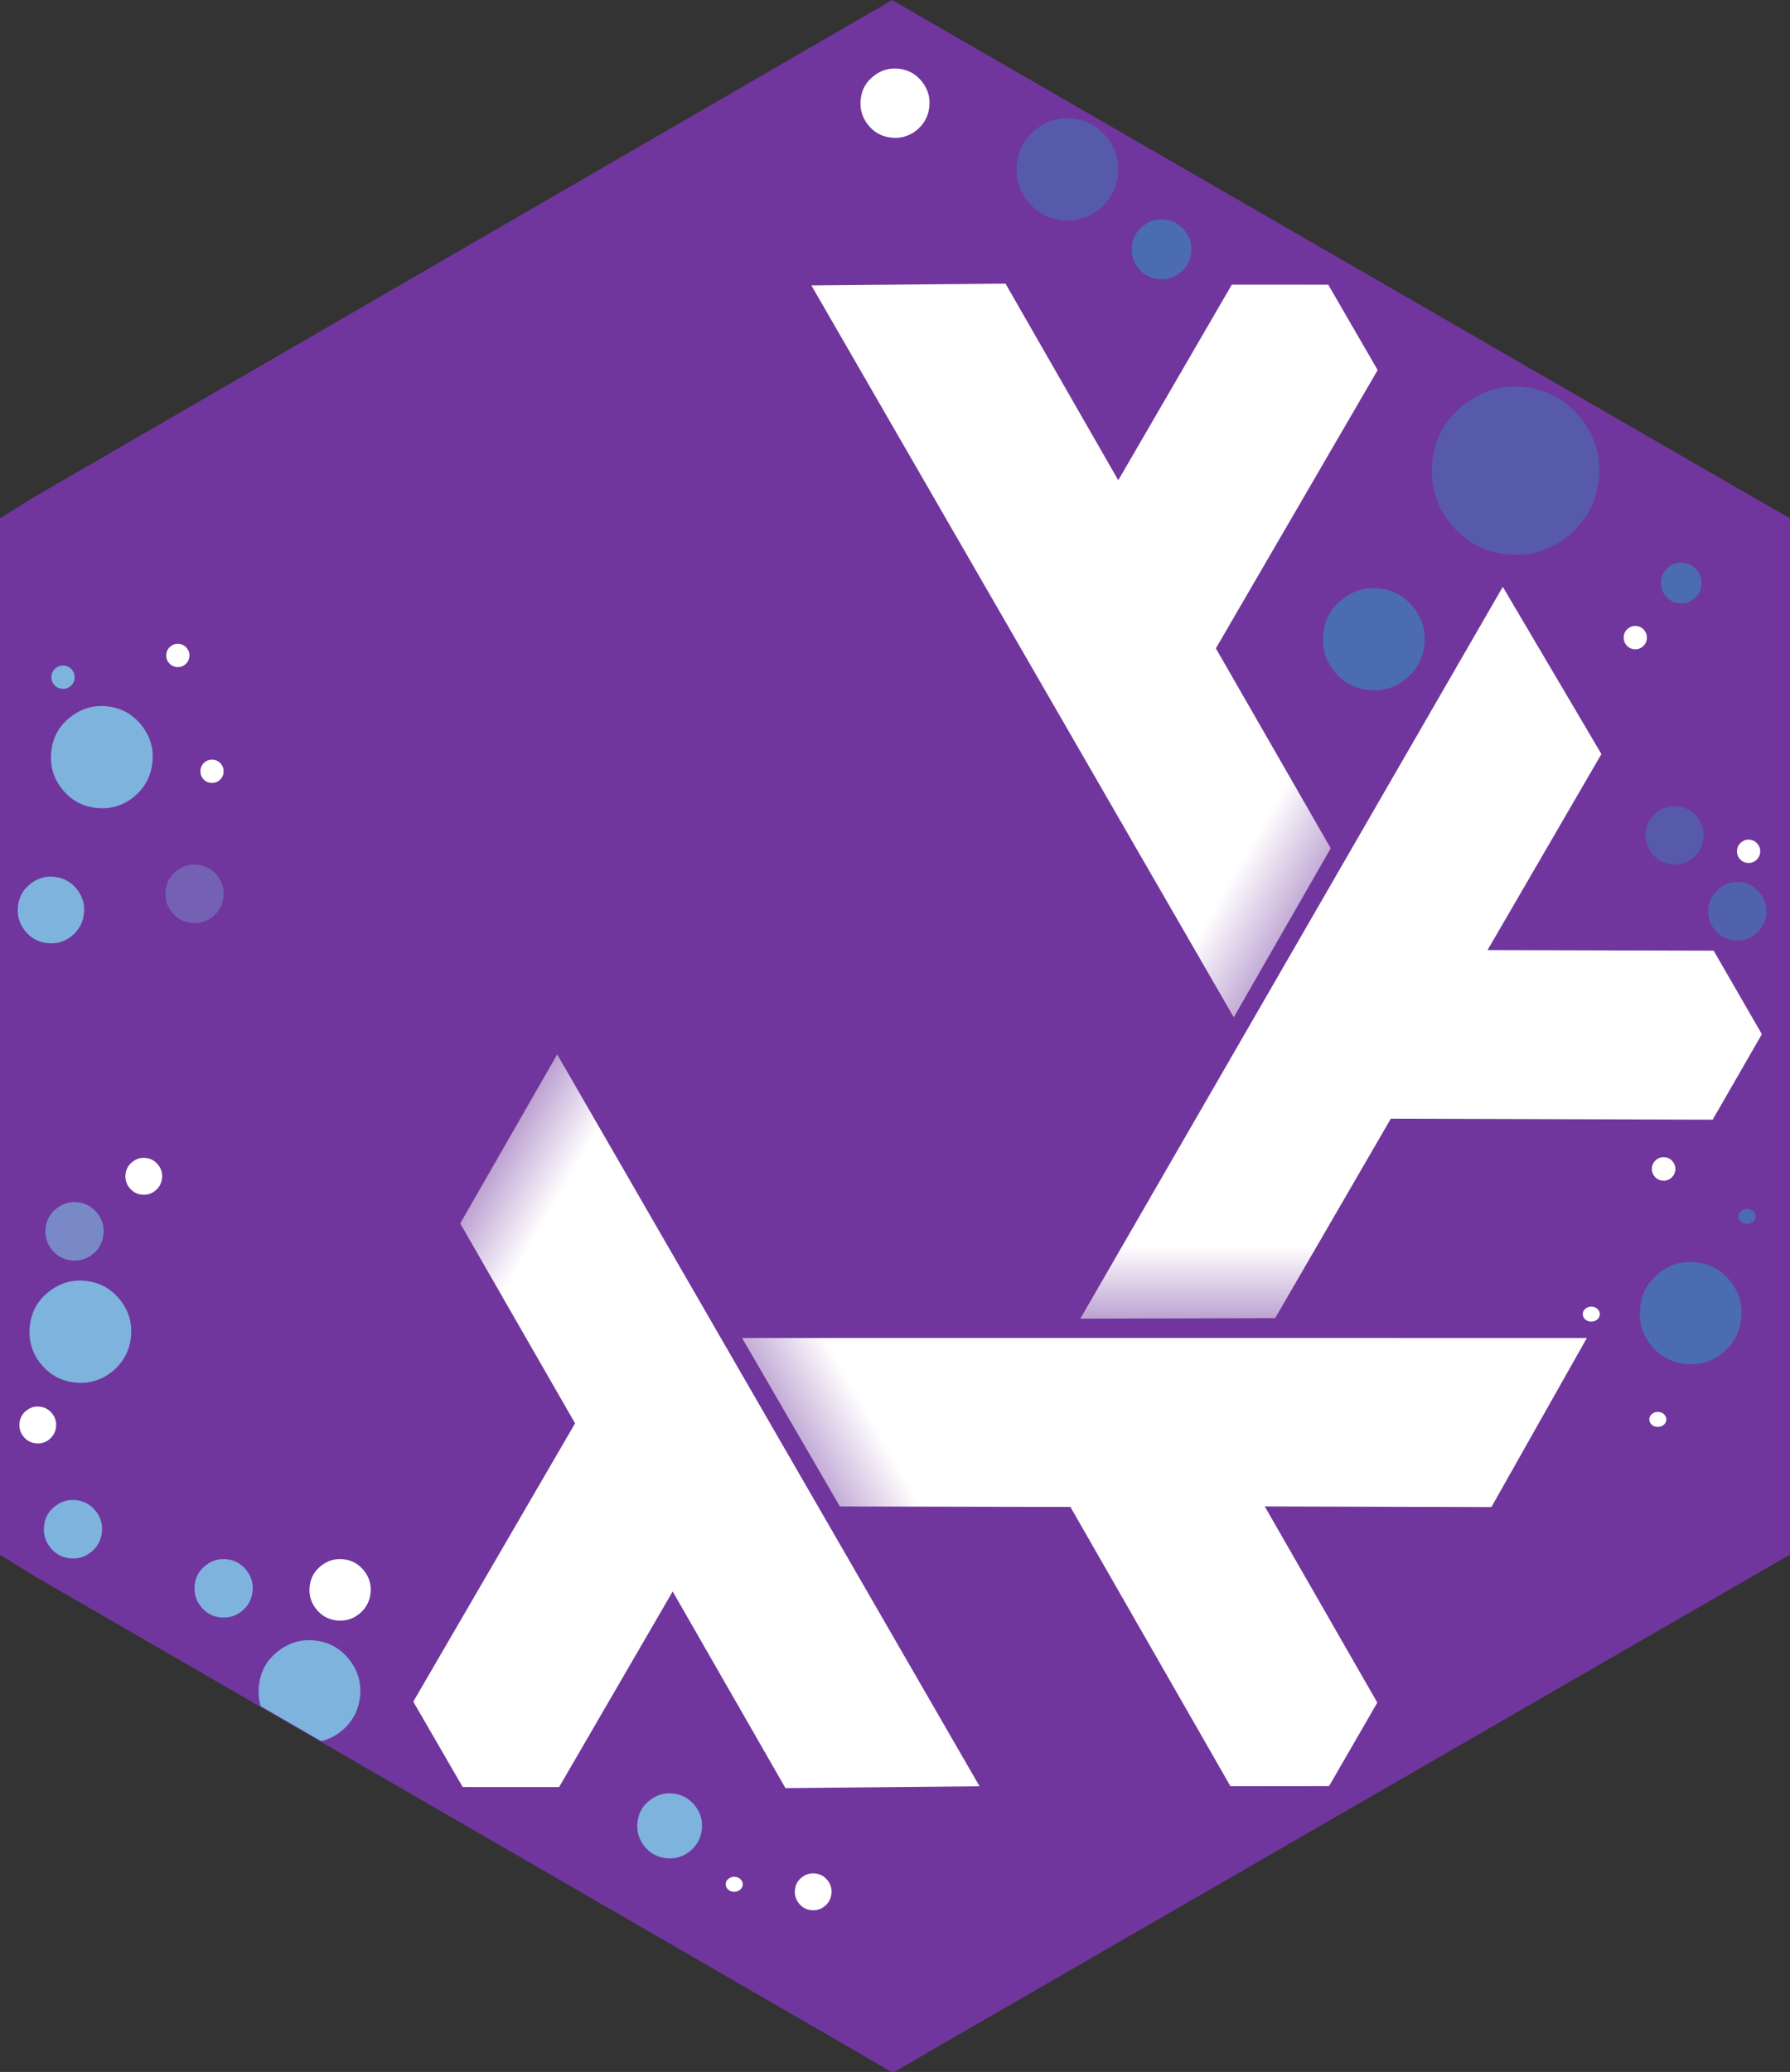 <?xml version="1.0" encoding="UTF-8" standalone="no"?>
<!-- Generator: Adobe Illustrator 16.0.4, SVG Export Plug-In . SVG Version: 6.00 Build 0)  -->

<svg
   version="1.1"
   id="Ebene_1"
   x="0px"
   y="0px"
   width="165.921"
   height="192"
   viewBox="0 0 165.921 192"
   enable-background="new 0 0 198.425 198.425"
   xml:space="preserve"
   sodipodi:docname="nixviolet.hex.svg"
   inkscape:version="1.3.2 (091e20ef0f, 2023-11-25)"
   xmlns:inkscape="http://www.inkscape.org/namespaces/inkscape"
   xmlns:sodipodi="http://sodipodi.sourceforge.net/DTD/sodipodi-0.dtd"
   xmlns:xlink="http://www.w3.org/1999/xlink"
   xmlns="http://www.w3.org/2000/svg"
   xmlns:svg="http://www.w3.org/2000/svg"
   xmlns:rdf="http://www.w3.org/1999/02/22-rdf-syntax-ns#"
   xmlns:cc="http://creativecommons.org/ns#"
   xmlns:dc="http://purl.org/dc/elements/1.1/"><rect x="0" y="0" width="165.921" height="192" fill="#333333" stroke="none"/><sodipodi:namedview
   id="namedview1"
   pagecolor="#ffffff"
   bordercolor="#666666"
   borderopacity="1.0"
   inkscape:showpageshadow="2"
   inkscape:pageopacity="0.0"
   inkscape:pagecheckerboard="0"
   inkscape:deskcolor="#d1d1d1"
   inkscape:zoom="1.4813785"
   inkscape:cx="20.926455"
   inkscape:cy="153.23565"
   inkscape:window-width="1920"
   inkscape:window-height="1008"
   inkscape:window-x="0"
   inkscape:window-y="0"
   inkscape:window-maximized="1"
   inkscape:current-layer="Ebene_1"
   showgrid="false" /><defs
   id="defs4140"><filter
     style="color-interpolation-filters:sRGB"
     id="filter39705"
     x="-0.055"
     y="-0.055"
     width="1.134"
     height="1.134"><feOffset
       dy="3"
       dx="3"
       id="feOffset39695" /><feGaussianBlur
       stdDeviation="3"
       result="blur"
       id="feGaussianBlur39697" /><feFlood
       flood-color="rgb(0,0,0)"
       flood-opacity="1"
       result="flood"
       id="feFlood39699" /><feComposite
       in="flood"
       in2="SourceGraphic"
       operator="in"
       result="composite"
       id="feComposite39701" /><feBlend
       in="blur"
       in2="composite"
       mode="normal"
       id="feBlend39703" /></filter><linearGradient
     y2="460.518"
     x2="389.576"
     y1="351.411"
     x1="200.597"
     gradientTransform="translate(210.82,-765.276)"
     gradientUnits="userSpaceOnUse"
     id="linearGradient1713"
     xlink:href="#main"
     inkscape:collect="always" /><linearGradient
     inkscape:collect="always"
     id="main"><stop
       style="stop-color:#ffffff;stop-opacity:0"
       offset="0"
       id="stop915" /><stop
       id="stop917"
       offset="0.232"
       style="stop-color:#ffffff;stop-opacity:1" /><stop
       style="stop-color:#ffffff;stop-opacity:1"
       offset="1"
       id="stop919" /></linearGradient><linearGradient
     y2="880.377"
     x2="-414.387"
     y1="782.336"
     x1="-584.199"
     gradientTransform="translate(864.696,-1491.341)"
     gradientUnits="userSpaceOnUse"
     id="linearGradient1299"
     xlink:href="#main"
     inkscape:collect="always" /></defs>





<g
   id="g22"
   transform="matrix(0.339,0,0,0.339,-53.895,339.678)" /><g
   id="g23"
   transform="matrix(0.169,-0.293,0.293,0.169,116.228,329.974)" /><polygon
   points="161.938,135.321 161.938,132.309 161.938,66.116 161.938,63.104 159.308,61.6 101.841,28.504 99.234,27.006 96.629,28.504 39.347,61.6 36.911,63.104 36.911,66.116 36.911,132.309 36.911,135.321 39.346,136.825 96.715,169.921 99.273,171.419 101.853,169.921 159.319,136.825 "
   id="polygon22418-6"
   style="fill:#70369d;fill-opacity:1"
   transform="matrix(1.327,0,0,1.33,-48.984,-35.905)"
   inkscape:label="Hexagon" /><path
   id="path47249"
   d="m 5.726,73.08 c 0.808,1.035 1.841,1.623 3.13,1.779 1.291,0.155 2.46,-0.157 3.492,-0.968 1.014,-0.811 1.616,-1.866 1.771,-3.16 0.156,-1.296 -0.172,-2.453 -0.963,-3.472 -0.808,-1.037 -1.858,-1.642 -3.149,-1.797 -1.289,-0.156 -2.441,0.173 -3.474,0.984 -1.032,0.795 -1.618,1.832 -1.772,3.127 -0.155,1.296 0.155,2.471 0.964,3.508 z"
   style="fill:#7eb3de;fill-opacity:1;stroke-width:0.015" /><path
   id="path47251"
   d="M 2.299,86.23 C 2.826,86.906 3.5,87.289 4.342,87.391 5.184,87.493 5.948,87.289 6.622,86.759 7.283,86.23 7.676,85.542 7.777,84.697 7.879,83.85 7.665,83.095 7.149,82.43 6.622,81.753 5.936,81.358 5.094,81.257 4.252,81.155 3.5,81.37 2.826,81.899 c -0.674,0.519 -1.056,1.196 -1.157,2.041 -0.101,0.846 0.101,1.613 0.629,2.29 z"
   style="fill:#7eb3de;fill-opacity:1;stroke-width:0.01" /><path
   id="path47253"
   d="m 3.736,126.322 c 0.808,1.035 1.841,1.623 3.13,1.779 1.291,0.155 2.46,-0.157 3.492,-0.968 1.014,-0.811 1.616,-1.866 1.771,-3.16 0.156,-1.296 -0.172,-2.453 -0.963,-3.472 -0.808,-1.037 -1.858,-1.642 -3.149,-1.797 -1.289,-0.156 -2.441,0.173 -3.474,0.984 -1.032,0.795 -1.618,1.832 -1.772,3.127 -0.155,1.296 0.155,2.471 0.964,3.508 z"
   style="fill:#7eb3de;fill-opacity:1;stroke-width:0.015" /><path
   id="path47403"
   d="m 15.905,84.497 c 0.462,0.593 1.053,0.929 1.791,1.018 0.739,0.089 1.408,-0.09 1.999,-0.554 0.58,-0.464 0.925,-1.068 1.013,-1.809 0.089,-0.742 -0.098,-1.404 -0.551,-1.987 -0.462,-0.593 -1.063,-0.939 -1.802,-1.028 -0.738,-0.089 -1.397,0.099 -1.988,0.563 -0.591,0.455 -0.926,1.048 -1.014,1.789 -0.088,0.742 0.088,1.414 0.552,2.007 z"
   style="opacity:0.349;fill:#7eb3de;fill-opacity:1;stroke-width:0.009" /><path
   id="path47541"
   d="m 4.784,115.773 c 0.462,0.593 1.053,0.929 1.791,1.018 0.739,0.089 1.408,-0.09 1.999,-0.554 0.58,-0.464 0.925,-1.068 1.013,-1.809 0.089,-0.742 -0.098,-1.404 -0.551,-1.987 -0.462,-0.593 -1.063,-0.939 -1.802,-1.028 -0.738,-0.089 -1.397,0.099 -1.988,0.563 -0.591,0.455 -0.926,1.048 -1.014,1.789 -0.088,0.742 0.088,1.414 0.552,2.007 z"
   style="opacity:0.664;fill:#7eb3de;fill-opacity:1;stroke-width:0.009" /><path
   id="path47543"
   d="m 153.097,79.075 c 0.462,0.593 1.053,0.929 1.791,1.018 0.739,0.089 1.408,-0.09 1.999,-0.554 0.58,-0.464 0.925,-1.068 1.013,-1.809 0.089,-0.742 -0.099,-1.404 -0.551,-1.987 -0.462,-0.593 -1.063,-0.939 -1.802,-1.028 -0.738,-0.089 -1.397,0.099 -1.988,0.563 -0.591,0.455 -0.926,1.048 -1.014,1.789 -0.088,0.742 0.088,1.414 0.552,2.007 z"
   style="opacity:0.664;fill:#4b6cb1;fill-opacity:1;stroke-width:0.009" /><path
   id="path47405"
   d="m 158.91,86.115 c 0.462,0.593 1.053,0.929 1.791,1.018 0.739,0.089 1.408,-0.09 1.999,-0.554 0.58,-0.464 0.925,-1.068 1.013,-1.809 0.089,-0.742 -0.099,-1.404 -0.551,-1.987 -0.462,-0.593 -1.063,-0.939 -1.802,-1.028 -0.738,-0.089 -1.397,0.099 -1.988,0.563 -0.591,0.455 -0.926,1.048 -1.014,1.789 -0.088,0.742 0.088,1.414 0.552,2.007 z"
   style="opacity:0.826;fill:#4b6cb1;fill-opacity:1;stroke-width:0.009" /><path
   id="path47407"
   d="m 18.604,148.855 c 0.462,0.593 1.053,0.929 1.791,1.018 0.739,0.089 1.408,-0.09 1.999,-0.554 0.58,-0.464 0.925,-1.068 1.013,-1.809 0.089,-0.742 -0.098,-1.404 -0.551,-1.987 -0.462,-0.593 -1.063,-0.939 -1.802,-1.028 -0.738,-0.089 -1.397,0.099 -1.988,0.563 -0.591,0.455 -0.926,1.048 -1.014,1.789 -0.088,0.742 0.088,1.414 0.552,2.007 z"
   style="fill:#7eb3de;fill-opacity:1;stroke-width:0.009" /><path
   id="path47409"
   d="m 4.639,143.376 c 0.462,0.593 1.053,0.929 1.791,1.018 0.739,0.089 1.408,-0.09 1.999,-0.554 0.58,-0.464 0.925,-1.068 1.013,-1.809 0.089,-0.742 -0.098,-1.404 -0.551,-1.987 -0.462,-0.593 -1.063,-0.939 -1.802,-1.028 -0.738,-0.089 -1.397,0.099 -1.988,0.563 -0.591,0.455 -0.926,1.048 -1.014,1.789 -0.088,0.742 0.088,1.414 0.552,2.007 z"
   style="fill:#7eb3de;fill-opacity:1;stroke-width:0.009" /><path
   id="path47845"
   d="m 11.988,110.057 c 0.292,0.374 0.665,0.586 1.13,0.643 0.466,0.056 0.888,-0.057 1.261,-0.35 0.366,-0.293 0.584,-0.674 0.64,-1.141 0.056,-0.468 -0.062,-0.886 -0.348,-1.254 -0.292,-0.374 -0.671,-0.593 -1.137,-0.649 -0.466,-0.056 -0.882,0.062 -1.255,0.355 -0.373,0.287 -0.584,0.662 -0.64,1.129 -0.056,0.468 0.056,0.892 0.348,1.267 z"
   style="fill:#ffffff;fill-opacity:1;stroke-width:0.005" /><path
   id="path52964"
   d="m 15.637,61.405 c 0.185,0.236 0.42,0.371 0.715,0.406 0.295,0.035 0.562,-0.036 0.798,-0.221 0.231,-0.185 0.369,-0.426 0.404,-0.722 0.036,-0.296 -0.039,-0.56 -0.22,-0.793 -0.185,-0.237 -0.424,-0.375 -0.719,-0.41 -0.294,-0.035 -0.557,0.039 -0.793,0.225 -0.236,0.182 -0.369,0.418 -0.405,0.714 -0.035,0.296 0.035,0.564 0.22,0.801 z"
   style="fill:#ffffff;fill-opacity:1;stroke-width:0.003" /><path
   id="path52966"
   d="m 150.732,59.752 c 0.185,0.236 0.42,0.371 0.715,0.406 0.295,0.035 0.562,-0.036 0.798,-0.221 0.231,-0.185 0.369,-0.426 0.404,-0.722 0.036,-0.296 -0.039,-0.56 -0.22,-0.793 -0.185,-0.237 -0.424,-0.375 -0.719,-0.41 -0.294,-0.035 -0.557,0.039 -0.793,0.225 -0.236,0.182 -0.369,0.418 -0.405,0.714 -0.035,0.296 0.035,0.564 0.22,0.801 z"
   style="fill:#ffffff;fill-opacity:1;stroke-width:0.003" /><path
   id="path52968"
   d="m 161.235,79.554 c 0.185,0.236 0.42,0.371 0.715,0.406 0.295,0.035 0.562,-0.036 0.798,-0.221 0.231,-0.185 0.369,-0.426 0.404,-0.722 0.036,-0.296 -0.039,-0.56 -0.22,-0.793 -0.185,-0.237 -0.424,-0.375 -0.719,-0.41 -0.294,-0.035 -0.557,0.039 -0.793,0.225 -0.236,0.182 -0.369,0.418 -0.405,0.714 -0.035,0.296 0.035,0.564 0.22,0.801 z"
   style="fill:#ffffff;fill-opacity:1;stroke-width:0.003" /><path
   id="path52970"
   d="m 153.358,108.986 c 0.185,0.236 0.42,0.371 0.715,0.406 0.295,0.035 0.562,-0.036 0.798,-0.221 0.231,-0.185 0.369,-0.426 0.404,-0.722 0.036,-0.296 -0.039,-0.56 -0.22,-0.793 -0.185,-0.237 -0.424,-0.375 -0.719,-0.41 -0.294,-0.035 -0.557,0.04 -0.793,0.225 -0.236,0.182 -0.369,0.418 -0.405,0.714 -0.035,0.296 0.035,0.564 0.22,0.801 z"
   style="fill:#ffffff;fill-opacity:1;stroke-width:0.003" /><path
   id="path47847"
   d="m 153.358,108.986 c 0.185,0.236 0.42,0.371 0.715,0.406 0.295,0.035 0.562,-0.036 0.798,-0.221 0.231,-0.185 0.369,-0.426 0.404,-0.722 0.036,-0.296 -0.039,-0.56 -0.22,-0.793 -0.185,-0.237 -0.424,-0.375 -0.719,-0.41 -0.294,-0.035 -0.557,0.04 -0.793,0.225 -0.236,0.182 -0.369,0.418 -0.405,0.714 -0.035,0.296 0.035,0.564 0.22,0.801 z"
   style="fill:#ffffff;fill-opacity:1;stroke-width:0.003" /><path
   id="path47849"
   d="m 18.804,72.139 c 0.185,0.236 0.42,0.371 0.715,0.406 0.295,0.035 0.562,-0.036 0.798,-0.221 0.231,-0.185 0.369,-0.426 0.404,-0.722 0.036,-0.296 -0.039,-0.56 -0.22,-0.793 -0.185,-0.237 -0.424,-0.375 -0.719,-0.41 -0.294,-0.035 -0.557,0.039 -0.793,0.225 -0.236,0.182 -0.369,0.418 -0.405,0.714 -0.035,0.296 0.035,0.564 0.22,0.801 z"
   style="fill:#ffffff;fill-opacity:1;stroke-width:0.003" /><path
   id="path47465"
   d="m 4.994,63.421 c 0.185,0.236 0.42,0.371 0.715,0.406 0.295,0.035 0.562,-0.036 0.798,-0.221 0.231,-0.185 0.369,-0.426 0.404,-0.722 C 6.946,62.588 6.871,62.324 6.69,62.091 6.506,61.855 6.266,61.717 5.971,61.681 5.677,61.646 5.414,61.721 5.178,61.906 4.942,62.087 4.809,62.324 4.773,62.62 4.738,62.916 4.809,63.184 4.994,63.421 Z"
   style="fill:#7eb3de;fill-opacity:1;stroke-width:0.003" /><path
   id="path52972"
   d="m 2.162,133.102 c 0.292,0.374 0.665,0.586 1.13,0.643 0.466,0.056 0.888,-0.057 1.261,-0.35 0.366,-0.293 0.584,-0.674 0.64,-1.141 0.056,-0.468 -0.062,-0.886 -0.348,-1.254 -0.292,-0.374 -0.671,-0.593 -1.137,-0.649 -0.466,-0.056 -0.882,0.062 -1.255,0.355 -0.373,0.287 -0.584,0.662 -0.64,1.129 -0.056,0.468 0.056,0.892 0.348,1.267 z"
   style="fill:#ffffff;fill-opacity:1;stroke-width:0.005" /><path
   id="path52974"
   d="m 74.037,176.359 c 0.292,0.374 0.665,0.586 1.13,0.643 0.466,0.056 0.888,-0.057 1.261,-0.35 0.366,-0.293 0.584,-0.674 0.64,-1.141 0.056,-0.468 -0.062,-0.886 -0.348,-1.254 -0.292,-0.374 -0.671,-0.593 -1.137,-0.649 -0.466,-0.056 -0.882,0.062 -1.255,0.355 -0.373,0.287 -0.584,0.662 -0.64,1.129 -0.056,0.468 0.056,0.892 0.348,1.267 z"
   style="fill:#ffffff;fill-opacity:1;stroke-width:0.005" /><path
   id="path52976"
   d="m 67.435,175.038 c 0.135,0.152 0.309,0.238 0.525,0.261 0.216,0.023 0.412,-0.023 0.586,-0.142 0.17,-0.119 0.271,-0.274 0.297,-0.464 0.026,-0.19 -0.029,-0.361 -0.161,-0.51 -0.135,-0.152 -0.312,-0.241 -0.528,-0.264 -0.216,-0.023 -0.409,0.025 -0.582,0.145 -0.173,0.117 -0.271,0.269 -0.297,0.46 -0.026,0.19 0.026,0.363 0.162,0.515 z"
   style="fill:#ffffff;fill-opacity:1;stroke-width:0.002" /><path
   id="path52978"
   d="m 153.044,131.961 c 0.135,0.152 0.309,0.238 0.525,0.261 0.216,0.023 0.412,-0.023 0.586,-0.142 0.17,-0.119 0.271,-0.274 0.297,-0.464 0.026,-0.19 -0.029,-0.361 -0.161,-0.51 -0.135,-0.152 -0.312,-0.241 -0.528,-0.264 -0.216,-0.023 -0.409,0.025 -0.582,0.145 -0.173,0.117 -0.271,0.269 -0.297,0.46 -0.026,0.19 0.026,0.363 0.162,0.515 z"
   style="fill:#ffffff;fill-opacity:1;stroke-width:0.002" /><path
   id="path52980"
   d="m 146.879,122.205 c 0.135,0.152 0.309,0.238 0.525,0.261 0.216,0.023 0.412,-0.023 0.586,-0.142 0.17,-0.119 0.271,-0.274 0.297,-0.464 0.026,-0.19 -0.029,-0.361 -0.161,-0.51 -0.135,-0.152 -0.312,-0.241 -0.528,-0.264 -0.216,-0.023 -0.409,0.025 -0.582,0.145 -0.173,0.117 -0.271,0.269 -0.297,0.46 -0.026,0.19 0.026,0.363 0.162,0.515 z"
   style="fill:#ffffff;fill-opacity:1;stroke-width:0.002" /><path
   id="path47467"
   d="m 161.326,113.142 c 0.135,0.152 0.309,0.238 0.525,0.261 0.216,0.023 0.412,-0.023 0.586,-0.142 0.17,-0.119 0.271,-0.274 0.297,-0.464 0.026,-0.19 -0.029,-0.361 -0.161,-0.51 -0.135,-0.152 -0.312,-0.241 -0.528,-0.264 -0.216,-0.023 -0.409,0.025 -0.582,0.145 -0.173,0.117 -0.271,0.269 -0.297,0.46 -0.026,0.19 0.026,0.363 0.162,0.515 z"
   style="fill:#4b6cb1;fill-opacity:1;stroke-width:0.002" /><path
   id="path47401"
   d="m 29.29,149.083 c 0.487,0.623 1.108,0.977 1.884,1.071 0.777,0.093 1.481,-0.094 2.103,-0.583 0.61,-0.488 0.973,-1.123 1.066,-1.903 0.094,-0.78 -0.104,-1.477 -0.58,-2.091 -0.487,-0.624 -1.119,-0.989 -1.896,-1.082 -0.776,-0.094 -1.47,0.104 -2.092,0.592 -0.622,0.479 -0.974,1.103 -1.067,1.883 -0.093,0.78 0.093,1.488 0.58,2.112 z"
   style="fill:#ffffff;fill-opacity:1;stroke-width:0.009" /><path
   id="path47257"
   d="m 59.708,171.053 c 0.514,0.659 1.171,1.033 1.992,1.132 0.821,0.099 1.566,-0.1 2.223,-0.616 0.645,-0.516 1.028,-1.187 1.127,-2.011 0.099,-0.825 -0.11,-1.561 -0.613,-2.21 -0.514,-0.66 -1.183,-1.045 -2.004,-1.144 -0.82,-0.099 -1.554,0.11 -2.211,0.626 -0.657,0.506 -1.029,1.166 -1.128,1.99 -0.098,0.825 0.098,1.573 0.613,2.232 z"
   style="fill:#7eb3de;fill-opacity:1;stroke-width:0.01" /><path
   id="path47259"
   d="m 153.001,124.6 c 0.808,1.035 1.841,1.623 3.13,1.779 1.291,0.155 2.46,-0.157 3.492,-0.968 1.014,-0.811 1.616,-1.866 1.771,-3.16 0.156,-1.296 -0.172,-2.453 -0.963,-3.472 -0.808,-1.037 -1.858,-1.642 -3.149,-1.797 -1.289,-0.156 -2.441,0.173 -3.474,0.984 -1.032,0.795 -1.618,1.832 -1.772,3.127 -0.155,1.296 0.155,2.471 0.964,3.508 z"
   style="fill:#4b6cb1;fill-opacity:1;stroke-width:0.015" /><path
   id="path47763"
   d="m 154.36,55.184 c 0.322,0.413 0.734,0.647 1.248,0.709 0.515,0.062 0.981,-0.062 1.392,-0.386 0.404,-0.323 0.644,-0.744 0.706,-1.26 0.062,-0.517 -0.069,-0.978 -0.384,-1.385 -0.322,-0.413 -0.741,-0.655 -1.255,-0.716 -0.514,-0.062 -0.973,0.069 -1.385,0.392 -0.412,0.317 -0.645,0.73 -0.707,1.247 -0.062,0.517 0.062,0.985 0.384,1.399 z"
   style="fill:#4b6cb1;fill-opacity:1;stroke-width:0.006" /><path
   id="path47263"
   d="m 123.633,62.155 c 0.808,1.035 1.841,1.623 3.13,1.779 1.291,0.155 2.46,-0.157 3.492,-0.968 1.014,-0.811 1.616,-1.866 1.771,-3.16 0.156,-1.296 -0.172,-2.453 -0.963,-3.472 -0.808,-1.037 -1.858,-1.642 -3.149,-1.797 -1.289,-0.156 -2.441,0.173 -3.474,0.984 -1.032,0.795 -1.618,1.832 -1.772,3.127 -0.155,1.296 0.155,2.471 0.964,3.508 z"
   style="fill:#4b6cb1;fill-opacity:1;stroke-width:0.015" /><path
   id="path47265"
   d="m 134.369,48.418 c 1.329,1.704 3.028,2.67 5.149,2.927 2.123,0.255 4.047,-0.258 5.746,-1.593 1.667,-1.335 2.658,-3.069 2.913,-5.199 0.257,-2.132 -0.283,-4.036 -1.584,-5.713 -1.329,-1.706 -3.057,-2.701 -5.18,-2.956 -2.121,-0.256 -4.016,0.284 -5.715,1.619 -1.699,1.308 -2.661,3.014 -2.915,5.144 -0.254,2.132 0.254,4.065 1.586,5.771 z"
   style="opacity:0.678;fill:#4b6cb1;fill-opacity:1;stroke-width:0.025" /><path
   id="path47267"
   d="m 105.493,24.821 c 0.474,0.607 1.079,0.951 1.834,1.043 0.756,0.091 1.442,-0.092 2.047,-0.567 0.594,-0.475 0.947,-1.093 1.038,-1.852 0.091,-0.76 -0.101,-1.438 -0.564,-2.035 -0.474,-0.608 -1.089,-0.962 -1.845,-1.053 -0.755,-0.091 -1.431,0.101 -2.036,0.577 -0.605,0.466 -0.948,1.074 -1.038,1.832 -0.091,0.76 0.091,1.448 0.565,2.056 z"
   style="fill:#4b6cb1;fill-opacity:1;stroke-width:0.009" /><path
   id="path47269"
   d="m 95.227,18.611 c 0.808,1.035 1.841,1.623 3.13,1.779 1.291,0.155 2.46,-0.157 3.492,-0.968 1.014,-0.811 1.616,-1.866 1.771,-3.16 0.156,-1.296 -0.172,-2.453 -0.963,-3.472 -0.808,-1.037 -1.858,-1.642 -3.149,-1.797 -1.289,-0.156 -2.441,0.173 -3.474,0.984 -1.032,0.795 -1.618,1.832 -1.772,3.127 -0.155,1.296 0.155,2.471 0.964,3.508 z"
   style="opacity:0.673;fill:#4b6cb1;fill-opacity:1;stroke-width:0.015" /><path
   id="path47245"
   d="m 80.44,11.543 c 0.548,0.703 1.249,1.101 2.124,1.207 0.876,0.105 1.669,-0.106 2.37,-0.657 0.688,-0.55 1.097,-1.266 1.202,-2.145 0.106,-0.88 -0.117,-1.665 -0.653,-2.357 -0.548,-0.704 -1.261,-1.114 -2.137,-1.219 -0.875,-0.106 -1.657,0.117 -2.357,0.668 -0.701,0.54 -1.098,1.243 -1.203,2.122 -0.105,0.88 0.105,1.677 0.654,2.38 z"
   style="fill:#ffffff;fill-opacity:1;stroke-width:0.01" /><path
   id="path47255"
   style="fill:#7eb3de;fill-opacity:1;stroke-width:0.015"
   d="m 28.543,151.988 c -1.006,0.021 -1.923,0.362 -2.762,1.021 -1.032,0.795 -1.619,1.832 -1.773,3.127 -0.082,0.691 -0.032,1.347 0.154,1.967 l 5.609,3.24 c 0.647,-0.15 1.255,-0.443 1.822,-0.889 1.014,-0.811 1.617,-1.865 1.771,-3.16 0.156,-1.296 -0.172,-2.453 -0.963,-3.473 -0.808,-1.037 -1.858,-1.642 -3.148,-1.797 -0.242,-0.029 -0.479,-0.042 -0.711,-0.037 z" /><g
   style="display:inline;stroke-width:11.681"
   transform="matrix(0.029,0,0,0.029,-1.933,53.358)"
   id="g955"><g
     transform="matrix(11.048,0,0,11.048,-1572.289,9377.711)"
     id="g869"
     style="stroke-width:11.681"><g
       transform="rotate(-60,226.358,-449.372)"
       id="g932"
       style="stroke-width:11.681"><path
         sodipodi:nodetypes="cccccccccc"
         inkscape:connector-curvature="0"
         id="path3336-6"
         d="m 449.719,-420.513 122.197,211.675 -56.157,0.527 -32.624,-56.869 -32.856,56.565 -27.902,-0.011 -14.291,-24.69 46.81,-80.49 -33.229,-57.826 z"
         style="opacity:1;fill:url(#linearGradient1713);fill-opacity:1;fill-rule:evenodd;stroke:none;stroke-width:35.042;stroke-linecap:butt;stroke-linejoin:round;stroke-miterlimit:4;stroke-dasharray:none;stroke-opacity:1" /></g><path
       sodipodi:nodetypes="cccccccccc"
       inkscape:connector-curvature="0"
       id="path4260-0"
       d="m 309.549,-710.388 122.197,211.675 -56.157,0.527 -32.624,-56.869 -32.856,56.565 -27.902,-0.011 -14.291,-24.69 46.81,-80.49 -33.229,-57.826 z"
       style="color:#000000;clip-rule:nonzero;display:inline;overflow:visible;visibility:visible;opacity:1;isolation:auto;mix-blend-mode:normal;color-interpolation:sRGB;color-interpolation-filters:linearRGB;solid-color:#000000;solid-opacity:1;fill:url(#linearGradient1299);fill-opacity:1;fill-rule:evenodd;stroke:none;stroke-width:35.042;stroke-linecap:butt;stroke-linejoin:round;stroke-miterlimit:4;stroke-dasharray:none;stroke-dashoffset:0;stroke-opacity:1;color-rendering:auto;image-rendering:auto;shape-rendering:auto;text-rendering:auto;enable-background:accumulate" /><use
       x="0"
       y="0"
       xlink:href="#path3336-6"
       inkscape:transform-center-x="124.43045"
       inkscape:transform-center-y="151.59082"
       id="use3439-6"
       transform="rotate(60,728.236,-692.24)"
       width="100%"
       height="100%"
       style="stroke-width:11.681" /><use
       x="0"
       y="0"
       xlink:href="#path3336-6"
       inkscape:transform-center-x="59.669705"
       inkscape:transform-center-y="-139.94592"
       id="use3449-5"
       transform="rotate(180,477.504,-570.819)"
       width="100%"
       height="100%"
       style="stroke-width:11.681" /><use
       style="display:inline;stroke-width:11.681"
       x="0"
       y="0"
       xlink:href="#path4260-0"
       id="use4354-5"
       transform="rotate(120,407.339,-716.084)"
       width="100%"
       height="100%" /><use
       style="display:inline;stroke-width:11.681"
       x="0"
       y="0"
       xlink:href="#path4260-0"
       id="use4362-2"
       transform="rotate(-120,407.288,-715.87)"
       width="100%"
       height="100%" /></g></g><path
   id="path30-2-7"
   style="fill:#70369d;fill-opacity:1;stroke:none;stroke-width:0.085"
   d="m 50.755,48.759 c 0.244,0.422 0.79,0.569 1.212,0.325 l 5.387,-3.11 c 0.422,-0.244 0.569,-0.79 0.325,-1.212 L 51.057,33.293 c -0.244,-0.422 -0.789,-0.567 -1.211,-0.323 l -1.269,0.732 c -0.141,0.081 -0.307,0.103 -0.464,0.061 l -0.998,-0.267 c -0.278,-0.075 -0.563,0.091 -0.637,0.369 l -0.264,0.992 c -0.042,0.157 -0.144,0.292 -0.286,0.374 l -1.47,0.849 c -0.422,0.244 -0.569,0.788 -0.326,1.211 z m -3.157,-8.173 c -0.224,-0.388 -0.362,-0.778 -0.414,-1.17 -0.022,-0.17 -0.027,-0.336 -0.017,-0.5 0.023,-0.347 0.383,-0.573 0.713,-0.441 0.212,0.085 0.341,0.305 0.322,0.532 -0.029,0.358 0.052,0.7 0.239,1.025 0.163,0.283 0.367,0.5 0.612,0.651 0.245,0.151 0.51,0.225 0.796,0.223 0.286,-0.002 0.568,-0.082 0.847,-0.243 0.274,-0.158 0.483,-0.362 0.627,-0.608 0.144,-0.247 0.214,-0.513 0.209,-0.8 -0.005,-0.287 -0.087,-0.569 -0.248,-0.847 -0.093,-0.162 -0.202,-0.304 -0.323,-0.426 -0.129,-0.13 -0.311,-0.18 -0.482,-0.142 -0.061,0.013 -0.091,0.083 -0.059,0.137 0.17,0.294 0.057,0.675 -0.252,0.828 -0.283,0.14 -0.627,0.019 -0.784,-0.254 l -0.292,-0.505 c -0.003,-0.004 -0.004,-0.01 -0.007,-0.015 -0.003,-0.004 -0.006,-0.008 -0.009,-0.012 l -0.021,-0.036 c -0.144,-0.249 -0.057,-0.567 0.192,-0.711 l 0.629,-0.363 c 0.517,-0.298 1.172,-0.233 1.61,0.172 0.003,0.003 0.005,0.005 0.008,0.007 0.28,0.26 0.512,0.551 0.697,0.872 0.266,0.46 0.407,0.93 0.422,1.41 0.016,0.48 -0.09,0.925 -0.317,1.334 -0.227,0.41 -0.561,0.741 -0.999,0.994 -0.439,0.253 -0.892,0.376 -1.361,0.368 -0.469,-0.008 -0.909,-0.14 -1.319,-0.398 -0.41,-0.258 -0.749,-0.62 -1.017,-1.084 z m 3.835,6.468 -0.059,-0.101 c -0.088,-0.152 -0.102,-0.335 -0.04,-0.499 l 1.079,-2.86 c 0.081,-0.214 -0.15,-0.411 -0.348,-0.297 l -1.595,0.921 c -0.28,0.161 -0.637,0.067 -0.799,-0.213 -0.161,-0.28 -0.065,-0.638 0.214,-0.799 l 3.417,-1.973 c 0.28,-0.161 0.637,-0.065 0.798,0.215 l 0.055,0.095 c 0.087,0.152 0.103,0.334 0.041,0.498 l -1.077,2.868 c -0.08,0.213 0.151,0.41 0.349,0.296 l 1.596,-0.921 c 0.28,-0.161 0.636,-0.066 0.797,0.214 0.161,0.28 0.067,0.637 -0.213,0.799 l -3.417,1.973 c -0.28,0.161 -0.638,0.065 -0.799,-0.214 z m -5.48,-9.492 c -0.163,-0.283 -0.066,-0.646 0.217,-0.809 l 3.405,-1.966 c 0.283,-0.163 0.645,-0.066 0.808,0.218 0.163,0.283 0.067,0.644 -0.216,0.807 l -3.405,1.966 c -0.283,0.163 -0.645,0.068 -0.809,-0.216 z" /></svg>
